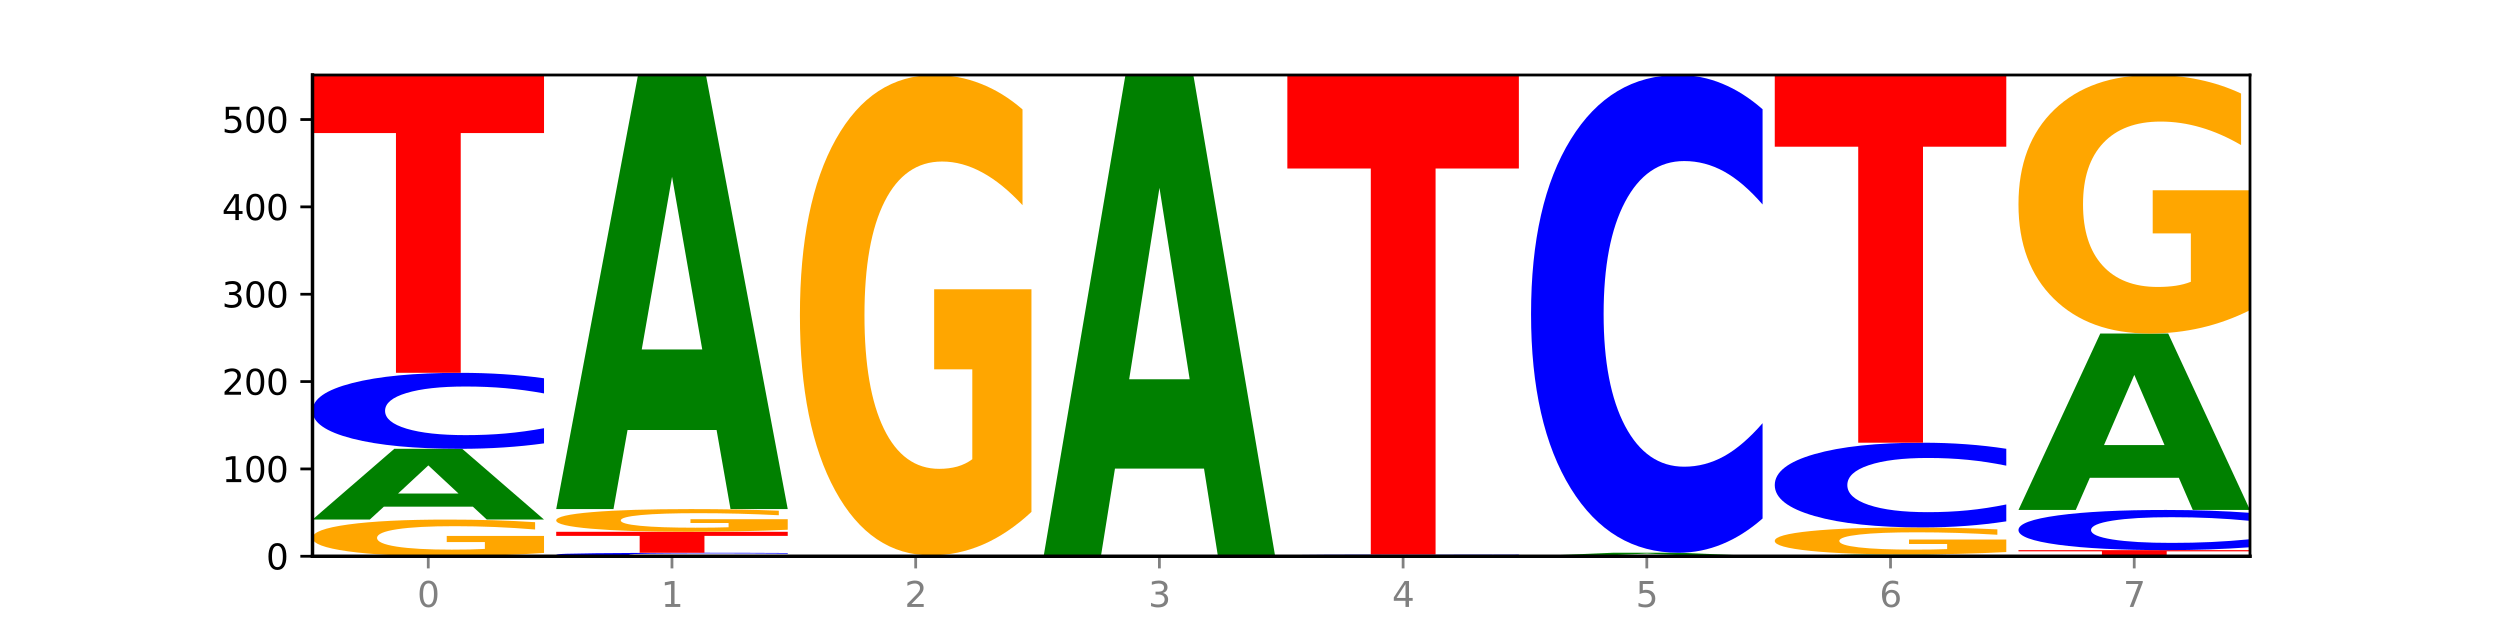 <?xml version="1.0" encoding="utf-8" standalone="no"?>
<!DOCTYPE svg PUBLIC "-//W3C//DTD SVG 1.1//EN"
  "http://www.w3.org/Graphics/SVG/1.1/DTD/svg11.dtd">
<svg xmlns:xlink="http://www.w3.org/1999/xlink" width="720pt" height="180pt" viewBox="0 0 720 180" xmlns="http://www.w3.org/2000/svg" version="1.1">
 <defs>
  <style type="text/css">*{stroke-linejoin: round; stroke-linecap: butt}</style>
 </defs>
 <g id="figure_1">
  <g id="patch_1">
   <path d="M 0 180 
L 720 180 
L 720 0 
L 0 0 
z
" style="fill: #ffffff"/>
  </g>
  <g id="axes_1">
   <g id="patch_2">
    <path d="M 90 160.2 
L 648 160.2 
L 648 21.6 
L 90 21.6 
z
" style="fill: #ffffff"/>
   </g>
   <g id="line2d_1">
    <path d="M 90 160.2 
L 648 160.2 
" clip-path="url(#p566b9866cd)" style="fill: none; stroke: #000000; stroke-width: 0.5; stroke-linecap: square"/>
   </g>
   <g id="patch_3">
    <path d="M 156.679 159.244 
Q 149.955 159.722 142.722 159.962 
Q 135.489 160.2 127.778 160.2 
Q 110.353 160.2 100.177 158.777 
Q 90 157.354 90 154.921 
Q 90 152.459 100.356 151.047 
Q 110.727 149.635 128.764 149.635 
Q 135.713 149.635 142.079 149.827 
Q 148.46 150.017 154.109 150.392 
L 154.109 152.498 
Q 148.281 152.016 142.513 151.778 
Q 136.744 151.538 130.946 151.538 
Q 120.216 151.538 114.403 152.416 
Q 108.59 153.291 108.59 154.921 
Q 108.59 156.536 114.194 157.417 
Q 119.798 158.297 130.109 158.297 
Q 132.919 158.297 135.325 158.247 
Q 137.731 158.194 139.643 158.085 
L 139.643 156.108 
L 128.66 156.108 
L 128.66 154.347 
L 156.679 154.347 
L 156.679 159.244 
z
" clip-path="url(#p566b9866cd)" style="fill: #ffa600"/>
   </g>
   <g id="patch_4">
    <path d="M 136.189 145.924 
L 110.545 145.924 
L 106.496 149.635 
L 90 149.635 
L 113.558 129.26 
L 133.121 129.26 
L 156.679 149.635 
L 140.197 149.635 
L 136.189 145.924 
z
M 114.635 142.142 
L 132.058 142.142 
L 123.36 134.037 
L 114.635 142.142 
z
" clip-path="url(#p566b9866cd)" style="fill: #008000"/>
   </g>
   <g id="patch_5">
    <path d="M 156.679 127.692 
Q 151.102 128.469 145.07 128.862 
Q 139.039 129.26 132.47 129.26 
Q 112.882 129.26 101.441 126.313 
Q 90 123.365 90 118.325 
Q 90 113.266 101.441 110.323 
Q 112.882 107.376 132.47 107.376 
Q 139.039 107.376 145.07 107.774 
Q 151.102 108.167 156.679 108.945 
L 156.679 113.307 
Q 151.051 112.276 145.591 111.797 
Q 140.131 111.318 134.1 111.318 
Q 123.281 111.318 117.082 113.185 
Q 110.899 115.047 110.899 118.325 
Q 110.899 121.589 117.082 123.456 
Q 123.281 125.318 134.1 125.318 
Q 140.131 125.318 145.591 124.839 
Q 151.051 124.355 156.679 123.325 
L 156.679 127.692 
z
" clip-path="url(#p566b9866cd)" style="fill: #0000ff"/>
   </g>
   <g id="patch_6">
    <path d="M 90 21.6 
L 156.679 21.6 
L 156.679 38.329 
L 132.69 38.329 
L 132.69 107.376 
L 114.036 107.376 
L 114.036 38.329 
L 90 38.329 
L 90 21.6 
z
" clip-path="url(#p566b9866cd)" style="fill: #ff0000"/>
   </g>
   <g id="patch_7">
    <path d="M 226.868 160.128 
Q 221.29 160.164 215.259 160.182 
Q 209.228 160.2 202.659 160.2 
Q 183.07 160.2 171.629 160.064 
Q 160.189 159.929 160.189 159.697 
Q 160.189 159.465 171.629 159.329 
Q 183.07 159.194 202.659 159.194 
Q 209.228 159.194 215.259 159.212 
Q 221.29 159.23 226.868 159.266 
L 226.868 159.467 
Q 221.24 159.419 215.78 159.397 
Q 210.32 159.375 204.289 159.375 
Q 193.47 159.375 187.27 159.461 
Q 181.088 159.547 181.088 159.697 
Q 181.088 159.847 187.27 159.933 
Q 193.47 160.019 204.289 160.019 
Q 210.32 160.019 215.78 159.997 
Q 221.24 159.974 226.868 159.927 
L 226.868 160.128 
z
" clip-path="url(#p566b9866cd)" style="fill: #0000ff"/>
   </g>
   <g id="patch_8">
    <path d="M 160.189 153.157 
L 226.868 153.157 
L 226.868 154.334 
L 202.879 154.334 
L 202.879 159.194 
L 184.224 159.194 
L 184.224 154.334 
L 160.189 154.334 
L 160.189 153.157 
z
" clip-path="url(#p566b9866cd)" style="fill: #ff0000"/>
   </g>
   <g id="patch_9">
    <path d="M 226.868 152.565 
Q 220.143 152.861 212.91 153.01 
Q 205.678 153.157 197.967 153.157 
Q 180.542 153.157 170.365 152.276 
Q 160.189 151.395 160.189 149.889 
Q 160.189 148.365 170.545 147.491 
Q 180.916 146.617 198.953 146.617 
Q 205.902 146.617 212.268 146.736 
Q 218.649 146.853 224.298 147.085 
L 224.298 148.389 
Q 218.47 148.091 212.701 147.943 
Q 206.933 147.795 201.135 147.795 
Q 190.405 147.795 184.592 148.338 
Q 178.779 148.88 178.779 149.889 
Q 178.779 150.889 184.383 151.434 
Q 189.987 151.979 200.298 151.979 
Q 203.107 151.979 205.513 151.948 
Q 207.919 151.915 209.832 151.848 
L 209.832 150.624 
L 198.848 150.624 
L 198.848 149.533 
L 226.868 149.533 
L 226.868 152.565 
z
" clip-path="url(#p566b9866cd)" style="fill: #ffa600"/>
   </g>
   <g id="patch_10">
    <path d="M 206.377 123.843 
L 180.734 123.843 
L 176.685 146.617 
L 160.189 146.617 
L 183.747 21.6 
L 203.31 21.6 
L 226.868 146.617 
L 210.386 146.617 
L 206.377 123.843 
z
M 184.824 100.64 
L 202.247 100.64 
L 193.549 50.912 
L 184.824 100.64 
z
" clip-path="url(#p566b9866cd)" style="fill: #008000"/>
   </g>
   <g id="patch_11">
    <path d="M 297.057 160.182 
Q 291.479 160.191 285.448 160.195 
Q 279.417 160.2 272.848 160.2 
Q 253.259 160.2 241.818 160.166 
Q 230.377 160.132 230.377 160.074 
Q 230.377 160.016 241.818 159.982 
Q 253.259 159.948 272.848 159.948 
Q 279.417 159.948 285.448 159.953 
Q 291.479 159.958 297.057 159.966 
L 297.057 160.017 
Q 291.429 160.005 285.969 159.999 
Q 280.509 159.994 274.477 159.994 
Q 263.658 159.994 257.459 160.015 
Q 251.277 160.037 251.277 160.074 
Q 251.277 160.112 257.459 160.133 
Q 263.658 160.155 274.477 160.155 
Q 280.509 160.155 285.969 160.149 
Q 291.429 160.144 297.057 160.132 
L 297.057 160.182 
z
" clip-path="url(#p566b9866cd)" style="fill: #0000ff"/>
   </g>
   <g id="patch_12">
    <path d="M 297.057 147.431 
Q 290.332 153.69 283.099 156.833 
Q 275.866 159.948 268.155 159.948 
Q 250.731 159.948 240.554 141.315 
Q 230.377 122.682 230.377 90.817 
Q 230.377 58.581 240.733 40.09 
Q 251.104 21.6 269.142 21.6 
Q 276.09 21.6 282.457 24.115 
Q 288.838 26.601 294.486 31.517 
L 294.486 59.095 
Q 288.658 52.779 282.89 49.664 
Q 277.122 46.52 271.323 46.52 
Q 260.594 46.52 254.781 58.009 
Q 248.967 69.469 248.967 90.817 
Q 248.967 111.965 254.571 123.511 
Q 260.175 135.028 270.487 135.028 
Q 273.296 135.028 275.702 134.371 
Q 278.108 133.685 280.021 132.256 
L 280.021 106.364 
L 269.037 106.364 
L 269.037 83.301 
L 297.057 83.301 
L 297.057 147.431 
z
" clip-path="url(#p566b9866cd)" style="fill: #ffa600"/>
   </g>
   <g id="patch_13">
    <path d="M 346.755 134.951 
L 321.111 134.951 
L 317.062 160.2 
L 300.566 160.2 
L 324.124 21.6 
L 343.687 21.6 
L 367.245 160.2 
L 350.763 160.2 
L 346.755 134.951 
z
M 325.201 109.228 
L 342.624 109.228 
L 333.926 54.096 
L 325.201 109.228 
z
" clip-path="url(#p566b9866cd)" style="fill: #008000"/>
   </g>
   <g id="patch_14">
    <path d="M 437.434 160.164 
Q 431.856 160.182 425.825 160.191 
Q 419.794 160.2 413.225 160.2 
Q 393.636 160.2 382.196 160.132 
Q 370.755 160.064 370.755 159.949 
Q 370.755 159.832 382.196 159.765 
Q 393.636 159.697 413.225 159.697 
Q 419.794 159.697 425.825 159.706 
Q 431.856 159.715 437.434 159.733 
L 437.434 159.833 
Q 431.806 159.81 426.346 159.799 
Q 420.886 159.788 414.855 159.788 
Q 404.036 159.788 397.836 159.83 
Q 391.654 159.873 391.654 159.949 
Q 391.654 160.024 397.836 160.067 
Q 404.036 160.109 414.855 160.109 
Q 420.886 160.109 426.346 160.098 
Q 431.806 160.087 437.434 160.064 
L 437.434 160.164 
z
" clip-path="url(#p566b9866cd)" style="fill: #0000ff"/>
   </g>
   <g id="patch_15">
    <path d="M 370.755 21.6 
L 437.434 21.6 
L 437.434 48.533 
L 413.445 48.533 
L 413.445 159.697 
L 394.79 159.697 
L 394.79 48.533 
L 370.755 48.533 
L 370.755 21.6 
z
" clip-path="url(#p566b9866cd)" style="fill: #ff0000"/>
   </g>
   <g id="patch_16">
    <path d="M 487.132 160.017 
L 461.488 160.017 
L 457.439 160.2 
L 440.943 160.2 
L 464.501 159.194 
L 484.065 159.194 
L 507.623 160.2 
L 491.14 160.2 
L 487.132 160.017 
z
M 465.578 159.83 
L 483.001 159.83 
L 474.303 159.43 
L 465.578 159.83 
z
" clip-path="url(#p566b9866cd)" style="fill: #008000"/>
   </g>
   <g id="patch_17">
    <path d="M 507.623 149.331 
Q 502.045 154.22 496.014 156.693 
Q 489.983 159.194 483.414 159.194 
Q 463.825 159.194 452.384 140.662 
Q 440.943 122.131 440.943 90.44 
Q 440.943 58.635 452.384 40.132 
Q 463.825 21.6 483.414 21.6 
Q 489.983 21.6 496.014 24.101 
Q 502.045 26.574 507.623 31.463 
L 507.623 58.89 
Q 501.995 52.41 496.535 49.397 
Q 491.075 46.385 485.043 46.385 
Q 474.224 46.385 468.025 58.123 
Q 461.843 69.833 461.843 90.44 
Q 461.843 110.961 468.025 122.699 
Q 474.224 134.409 485.043 134.409 
Q 491.075 134.409 496.535 131.397 
Q 501.995 128.355 507.623 121.875 
L 507.623 149.331 
z
" clip-path="url(#p566b9866cd)" style="fill: #0000ff"/>
   </g>
   <g id="patch_18">
    <path d="M 557.321 160.108 
L 531.677 160.108 
L 527.628 160.2 
L 511.132 160.2 
L 534.69 159.697 
L 554.253 159.697 
L 577.811 160.2 
L 561.329 160.2 
L 557.321 160.108 
z
M 535.767 160.015 
L 553.19 160.015 
L 544.492 159.815 
L 535.767 160.015 
z
" clip-path="url(#p566b9866cd)" style="fill: #008000"/>
   </g>
   <g id="patch_19">
    <path d="M 577.811 158.991 
Q 571.087 159.344 563.854 159.521 
Q 556.621 159.697 548.91 159.697 
Q 531.486 159.697 521.309 158.647 
Q 511.132 157.596 511.132 155.8 
Q 511.132 153.983 521.488 152.941 
Q 531.859 151.899 549.896 151.899 
Q 556.845 151.899 563.211 152.041 
Q 569.592 152.181 575.241 152.458 
L 575.241 154.012 
Q 569.413 153.656 563.645 153.481 
Q 557.876 153.304 552.078 153.304 
Q 541.348 153.304 535.535 153.951 
Q 529.722 154.597 529.722 155.8 
Q 529.722 156.992 535.326 157.643 
Q 540.93 158.292 551.241 158.292 
Q 554.051 158.292 556.457 158.255 
Q 558.863 158.217 560.775 158.136 
L 560.775 156.677 
L 549.792 156.677 
L 549.792 155.377 
L 577.811 155.377 
L 577.811 158.991 
z
" clip-path="url(#p566b9866cd)" style="fill: #ffa600"/>
   </g>
   <g id="patch_20">
    <path d="M 577.811 150.15 
Q 572.234 151.017 566.203 151.456 
Q 560.171 151.899 553.603 151.899 
Q 534.014 151.899 522.573 148.613 
Q 511.132 145.327 511.132 139.707 
Q 511.132 134.067 522.573 130.786 
Q 534.014 127.499 553.603 127.499 
Q 560.171 127.499 566.203 127.943 
Q 572.234 128.381 577.811 129.248 
L 577.811 134.112 
Q 572.183 132.963 566.723 132.429 
Q 561.263 131.895 555.232 131.895 
Q 544.413 131.895 538.214 133.976 
Q 532.031 136.053 532.031 139.707 
Q 532.031 143.346 538.214 145.427 
Q 544.413 147.504 555.232 147.504 
Q 561.263 147.504 566.723 146.97 
Q 572.183 146.43 577.811 145.281 
L 577.811 150.15 
z
" clip-path="url(#p566b9866cd)" style="fill: #0000ff"/>
   </g>
   <g id="patch_21">
    <path d="M 511.132 21.6 
L 577.811 21.6 
L 577.811 42.253 
L 553.822 42.253 
L 553.822 127.499 
L 535.168 127.499 
L 535.168 42.253 
L 511.132 42.253 
L 511.132 21.6 
z
" clip-path="url(#p566b9866cd)" style="fill: #ff0000"/>
   </g>
   <g id="patch_22">
    <path d="M 581.321 158.439 
L 648 158.439 
L 648 158.783 
L 624.011 158.783 
L 624.011 160.2 
L 605.356 160.2 
L 605.356 158.783 
L 581.321 158.783 
L 581.321 158.439 
z
" clip-path="url(#p566b9866cd)" style="fill: #ff0000"/>
   </g>
   <g id="patch_23">
    <path d="M 648 157.61 
Q 642.422 158.021 636.391 158.229 
Q 630.36 158.439 623.791 158.439 
Q 604.202 158.439 592.762 156.881 
Q 581.321 155.322 581.321 152.657 
Q 581.321 149.983 592.762 148.427 
Q 604.202 146.868 623.791 146.868 
Q 630.36 146.868 636.391 147.079 
Q 642.422 147.287 648 147.698 
L 648 150.004 
Q 642.372 149.459 636.912 149.206 
Q 631.452 148.952 625.421 148.952 
Q 614.602 148.952 608.402 149.94 
Q 602.22 150.924 602.22 152.657 
Q 602.22 154.383 608.402 155.37 
Q 614.602 156.355 625.421 156.355 
Q 631.452 156.355 636.912 156.102 
Q 642.372 155.846 648 155.301 
L 648 157.61 
z
" clip-path="url(#p566b9866cd)" style="fill: #0000ff"/>
   </g>
   <g id="patch_24">
    <path d="M 627.51 137.612 
L 601.866 137.612 
L 597.817 146.868 
L 581.321 146.868 
L 604.879 96.057 
L 624.442 96.057 
L 648 146.868 
L 631.518 146.868 
L 627.51 137.612 
z
M 605.956 128.181 
L 623.379 128.181 
L 614.681 107.97 
L 605.956 128.181 
z
" clip-path="url(#p566b9866cd)" style="fill: #008000"/>
   </g>
   <g id="patch_25">
    <path d="M 648 89.32 
Q 641.275 92.688 634.042 94.38 
Q 626.81 96.057 619.099 96.057 
Q 601.674 96.057 591.497 86.029 
Q 581.321 76.001 581.321 58.851 
Q 581.321 41.502 591.677 31.551 
Q 602.048 21.6 620.085 21.6 
Q 627.034 21.6 633.4 22.953 
Q 639.781 24.292 645.43 26.937 
L 645.43 41.779 
Q 639.602 38.38 633.833 36.704 
Q 628.065 35.012 622.267 35.012 
Q 611.537 35.012 605.724 41.195 
Q 599.911 47.362 599.911 58.851 
Q 599.911 70.233 605.515 76.447 
Q 611.119 82.645 621.43 82.645 
Q 624.239 82.645 626.645 82.291 
Q 629.051 81.922 630.964 81.153 
L 630.964 67.218 
L 619.98 67.218 
L 619.98 54.806 
L 648 54.806 
L 648 89.32 
z
" clip-path="url(#p566b9866cd)" style="fill: #ffa600"/>
   </g>
   <g id="matplotlib.axis_1">
    <g id="xtick_1">
     <g id="line2d_2">
      <defs>
       <path id="mfed9a15e77" d="M 0 0 
L 0 3.5 
" style="stroke: #808080; stroke-width: 0.8"/>
      </defs>
      <g>
       <use xlink:href="#mfed9a15e77" x="123.34" y="160.2" style="fill: #808080; stroke: #808080; stroke-width: 0.8"/>
      </g>
     </g>
     <g id="text_1">
      <!-- 0 -->
      <g style="fill: #808080" transform="translate(120.158 174.798) scale(0.1 -0.1)">
       <defs>
        <path id="DejaVuSans-30" d="M 2034 4250 
Q 1547 4250 1301 3770 
Q 1056 3291 1056 2328 
Q 1056 1369 1301 889 
Q 1547 409 2034 409 
Q 2525 409 2770 889 
Q 3016 1369 3016 2328 
Q 3016 3291 2770 3770 
Q 2525 4250 2034 4250 
z
M 2034 4750 
Q 2819 4750 3233 4129 
Q 3647 3509 3647 2328 
Q 3647 1150 3233 529 
Q 2819 -91 2034 -91 
Q 1250 -91 836 529 
Q 422 1150 422 2328 
Q 422 3509 836 4129 
Q 1250 4750 2034 4750 
z
" transform="scale(0.016)"/>
       </defs>
       <use xlink:href="#DejaVuSans-30"/>
      </g>
     </g>
    </g>
    <g id="xtick_2">
     <g id="line2d_3">
      <g>
       <use xlink:href="#mfed9a15e77" x="193.528" y="160.2" style="fill: #808080; stroke: #808080; stroke-width: 0.8"/>
      </g>
     </g>
     <g id="text_2">
      <!-- 1 -->
      <g style="fill: #808080" transform="translate(190.347 174.798) scale(0.1 -0.1)">
       <defs>
        <path id="DejaVuSans-31" d="M 794 531 
L 1825 531 
L 1825 4091 
L 703 3866 
L 703 4441 
L 1819 4666 
L 2450 4666 
L 2450 531 
L 3481 531 
L 3481 0 
L 794 0 
L 794 531 
z
" transform="scale(0.016)"/>
       </defs>
       <use xlink:href="#DejaVuSans-31"/>
      </g>
     </g>
    </g>
    <g id="xtick_3">
     <g id="line2d_4">
      <g>
       <use xlink:href="#mfed9a15e77" x="263.717" y="160.2" style="fill: #808080; stroke: #808080; stroke-width: 0.8"/>
      </g>
     </g>
     <g id="text_3">
      <!-- 2 -->
      <g style="fill: #808080" transform="translate(260.536 174.798) scale(0.1 -0.1)">
       <defs>
        <path id="DejaVuSans-32" d="M 1228 531 
L 3431 531 
L 3431 0 
L 469 0 
L 469 531 
Q 828 903 1448 1529 
Q 2069 2156 2228 2338 
Q 2531 2678 2651 2914 
Q 2772 3150 2772 3378 
Q 2772 3750 2511 3984 
Q 2250 4219 1831 4219 
Q 1534 4219 1204 4116 
Q 875 4013 500 3803 
L 500 4441 
Q 881 4594 1212 4672 
Q 1544 4750 1819 4750 
Q 2544 4750 2975 4387 
Q 3406 4025 3406 3419 
Q 3406 3131 3298 2873 
Q 3191 2616 2906 2266 
Q 2828 2175 2409 1742 
Q 1991 1309 1228 531 
z
" transform="scale(0.016)"/>
       </defs>
       <use xlink:href="#DejaVuSans-32"/>
      </g>
     </g>
    </g>
    <g id="xtick_4">
     <g id="line2d_5">
      <g>
       <use xlink:href="#mfed9a15e77" x="333.906" y="160.2" style="fill: #808080; stroke: #808080; stroke-width: 0.8"/>
      </g>
     </g>
     <g id="text_4">
      <!-- 3 -->
      <g style="fill: #808080" transform="translate(330.724 174.798) scale(0.1 -0.1)">
       <defs>
        <path id="DejaVuSans-33" d="M 2597 2516 
Q 3050 2419 3304 2112 
Q 3559 1806 3559 1356 
Q 3559 666 3084 287 
Q 2609 -91 1734 -91 
Q 1441 -91 1130 -33 
Q 819 25 488 141 
L 488 750 
Q 750 597 1062 519 
Q 1375 441 1716 441 
Q 2309 441 2620 675 
Q 2931 909 2931 1356 
Q 2931 1769 2642 2001 
Q 2353 2234 1838 2234 
L 1294 2234 
L 1294 2753 
L 1863 2753 
Q 2328 2753 2575 2939 
Q 2822 3125 2822 3475 
Q 2822 3834 2567 4026 
Q 2313 4219 1838 4219 
Q 1578 4219 1281 4162 
Q 984 4106 628 3988 
L 628 4550 
Q 988 4650 1302 4700 
Q 1616 4750 1894 4750 
Q 2613 4750 3031 4423 
Q 3450 4097 3450 3541 
Q 3450 3153 3228 2886 
Q 3006 2619 2597 2516 
z
" transform="scale(0.016)"/>
       </defs>
       <use xlink:href="#DejaVuSans-33"/>
      </g>
     </g>
    </g>
    <g id="xtick_5">
     <g id="line2d_6">
      <g>
       <use xlink:href="#mfed9a15e77" x="404.094" y="160.2" style="fill: #808080; stroke: #808080; stroke-width: 0.8"/>
      </g>
     </g>
     <g id="text_5">
      <!-- 4 -->
      <g style="fill: #808080" transform="translate(400.913 174.798) scale(0.1 -0.1)">
       <defs>
        <path id="DejaVuSans-34" d="M 2419 4116 
L 825 1625 
L 2419 1625 
L 2419 4116 
z
M 2253 4666 
L 3047 4666 
L 3047 1625 
L 3713 1625 
L 3713 1100 
L 3047 1100 
L 3047 0 
L 2419 0 
L 2419 1100 
L 313 1100 
L 313 1709 
L 2253 4666 
z
" transform="scale(0.016)"/>
       </defs>
       <use xlink:href="#DejaVuSans-34"/>
      </g>
     </g>
    </g>
    <g id="xtick_6">
     <g id="line2d_7">
      <g>
       <use xlink:href="#mfed9a15e77" x="474.283" y="160.2" style="fill: #808080; stroke: #808080; stroke-width: 0.8"/>
      </g>
     </g>
     <g id="text_6">
      <!-- 5 -->
      <g style="fill: #808080" transform="translate(471.102 174.798) scale(0.1 -0.1)">
       <defs>
        <path id="DejaVuSans-35" d="M 691 4666 
L 3169 4666 
L 3169 4134 
L 1269 4134 
L 1269 2991 
Q 1406 3038 1543 3061 
Q 1681 3084 1819 3084 
Q 2600 3084 3056 2656 
Q 3513 2228 3513 1497 
Q 3513 744 3044 326 
Q 2575 -91 1722 -91 
Q 1428 -91 1123 -41 
Q 819 9 494 109 
L 494 744 
Q 775 591 1075 516 
Q 1375 441 1709 441 
Q 2250 441 2565 725 
Q 2881 1009 2881 1497 
Q 2881 1984 2565 2268 
Q 2250 2553 1709 2553 
Q 1456 2553 1204 2497 
Q 953 2441 691 2322 
L 691 4666 
z
" transform="scale(0.016)"/>
       </defs>
       <use xlink:href="#DejaVuSans-35"/>
      </g>
     </g>
    </g>
    <g id="xtick_7">
     <g id="line2d_8">
      <g>
       <use xlink:href="#mfed9a15e77" x="544.472" y="160.2" style="fill: #808080; stroke: #808080; stroke-width: 0.8"/>
      </g>
     </g>
     <g id="text_7">
      <!-- 6 -->
      <g style="fill: #808080" transform="translate(541.29 174.798) scale(0.1 -0.1)">
       <defs>
        <path id="DejaVuSans-36" d="M 2113 2584 
Q 1688 2584 1439 2293 
Q 1191 2003 1191 1497 
Q 1191 994 1439 701 
Q 1688 409 2113 409 
Q 2538 409 2786 701 
Q 3034 994 3034 1497 
Q 3034 2003 2786 2293 
Q 2538 2584 2113 2584 
z
M 3366 4563 
L 3366 3988 
Q 3128 4100 2886 4159 
Q 2644 4219 2406 4219 
Q 1781 4219 1451 3797 
Q 1122 3375 1075 2522 
Q 1259 2794 1537 2939 
Q 1816 3084 2150 3084 
Q 2853 3084 3261 2657 
Q 3669 2231 3669 1497 
Q 3669 778 3244 343 
Q 2819 -91 2113 -91 
Q 1303 -91 875 529 
Q 447 1150 447 2328 
Q 447 3434 972 4092 
Q 1497 4750 2381 4750 
Q 2619 4750 2861 4703 
Q 3103 4656 3366 4563 
z
" transform="scale(0.016)"/>
       </defs>
       <use xlink:href="#DejaVuSans-36"/>
      </g>
     </g>
    </g>
    <g id="xtick_8">
     <g id="line2d_9">
      <g>
       <use xlink:href="#mfed9a15e77" x="614.66" y="160.2" style="fill: #808080; stroke: #808080; stroke-width: 0.8"/>
      </g>
     </g>
     <g id="text_8">
      <!-- 7 -->
      <g style="fill: #808080" transform="translate(611.479 174.798) scale(0.1 -0.1)">
       <defs>
        <path id="DejaVuSans-37" d="M 525 4666 
L 3525 4666 
L 3525 4397 
L 1831 0 
L 1172 0 
L 2766 4134 
L 525 4134 
L 525 4666 
z
" transform="scale(0.016)"/>
       </defs>
       <use xlink:href="#DejaVuSans-37"/>
      </g>
     </g>
    </g>
   </g>
   <g id="matplotlib.axis_2">
    <g id="ytick_1">
     <g id="line2d_10">
      <defs>
       <path id="m815f298c7d" d="M 0 0 
L -3.5 0 
" style="stroke: #000000; stroke-width: 0.8"/>
      </defs>
      <g>
       <use xlink:href="#m815f298c7d" x="90" y="160.2" style="stroke: #000000; stroke-width: 0.8"/>
      </g>
     </g>
     <g id="text_9">
      <!-- 0 -->
      <g transform="translate(76.638 163.999) scale(0.1 -0.1)">
       <use xlink:href="#DejaVuSans-30"/>
      </g>
     </g>
    </g>
    <g id="ytick_2">
     <g id="line2d_11">
      <g>
       <use xlink:href="#m815f298c7d" x="90" y="135.046" style="stroke: #000000; stroke-width: 0.8"/>
      </g>
     </g>
     <g id="text_10">
      <!-- 100 -->
      <g transform="translate(63.913 138.845) scale(0.1 -0.1)">
       <use xlink:href="#DejaVuSans-31"/>
       <use xlink:href="#DejaVuSans-30" x="63.623"/>
       <use xlink:href="#DejaVuSans-30" x="127.246"/>
      </g>
     </g>
    </g>
    <g id="ytick_3">
     <g id="line2d_12">
      <g>
       <use xlink:href="#m815f298c7d" x="90" y="109.891" style="stroke: #000000; stroke-width: 0.8"/>
      </g>
     </g>
     <g id="text_11">
      <!-- 200 -->
      <g transform="translate(63.913 113.691) scale(0.1 -0.1)">
       <use xlink:href="#DejaVuSans-32"/>
       <use xlink:href="#DejaVuSans-30" x="63.623"/>
       <use xlink:href="#DejaVuSans-30" x="127.246"/>
      </g>
     </g>
    </g>
    <g id="ytick_4">
     <g id="line2d_13">
      <g>
       <use xlink:href="#m815f298c7d" x="90" y="84.737" style="stroke: #000000; stroke-width: 0.8"/>
      </g>
     </g>
     <g id="text_12">
      <!-- 300 -->
      <g transform="translate(63.913 88.536) scale(0.1 -0.1)">
       <use xlink:href="#DejaVuSans-33"/>
       <use xlink:href="#DejaVuSans-30" x="63.623"/>
       <use xlink:href="#DejaVuSans-30" x="127.246"/>
      </g>
     </g>
    </g>
    <g id="ytick_5">
     <g id="line2d_14">
      <g>
       <use xlink:href="#m815f298c7d" x="90" y="59.583" style="stroke: #000000; stroke-width: 0.8"/>
      </g>
     </g>
     <g id="text_13">
      <!-- 400 -->
      <g transform="translate(63.913 63.382) scale(0.1 -0.1)">
       <use xlink:href="#DejaVuSans-34"/>
       <use xlink:href="#DejaVuSans-30" x="63.623"/>
       <use xlink:href="#DejaVuSans-30" x="127.246"/>
      </g>
     </g>
    </g>
    <g id="ytick_6">
     <g id="line2d_15">
      <g>
       <use xlink:href="#m815f298c7d" x="90" y="34.429" style="stroke: #000000; stroke-width: 0.8"/>
      </g>
     </g>
     <g id="text_14">
      <!-- 500 -->
      <g transform="translate(63.913 38.228) scale(0.1 -0.1)">
       <use xlink:href="#DejaVuSans-35"/>
       <use xlink:href="#DejaVuSans-30" x="63.623"/>
       <use xlink:href="#DejaVuSans-30" x="127.246"/>
      </g>
     </g>
    </g>
   </g>
   <g id="patch_26">
    <path d="M 90 160.2 
L 90 21.6 
" style="fill: none; stroke: #000000; stroke-linejoin: miter; stroke-linecap: square"/>
   </g>
   <g id="patch_27">
    <path d="M 648 160.2 
L 648 21.6 
" style="fill: none; stroke: #000000; stroke-width: 0.8; stroke-linejoin: miter; stroke-linecap: square"/>
   </g>
   <g id="patch_28">
    <path d="M 90 160.2 
L 648 160.2 
" style="fill: none; stroke: #000000; stroke-linejoin: miter; stroke-linecap: square"/>
   </g>
   <g id="patch_29">
    <path d="M 90 21.6 
L 648 21.6 
" style="fill: none; stroke: #000000; stroke-width: 0.8; stroke-linejoin: miter; stroke-linecap: square"/>
   </g>
  </g>
 </g>
 <defs>
  <clipPath id="p566b9866cd">
   <rect x="90" y="21.6" width="558" height="138.6"/>
  </clipPath>
 </defs>
</svg>
